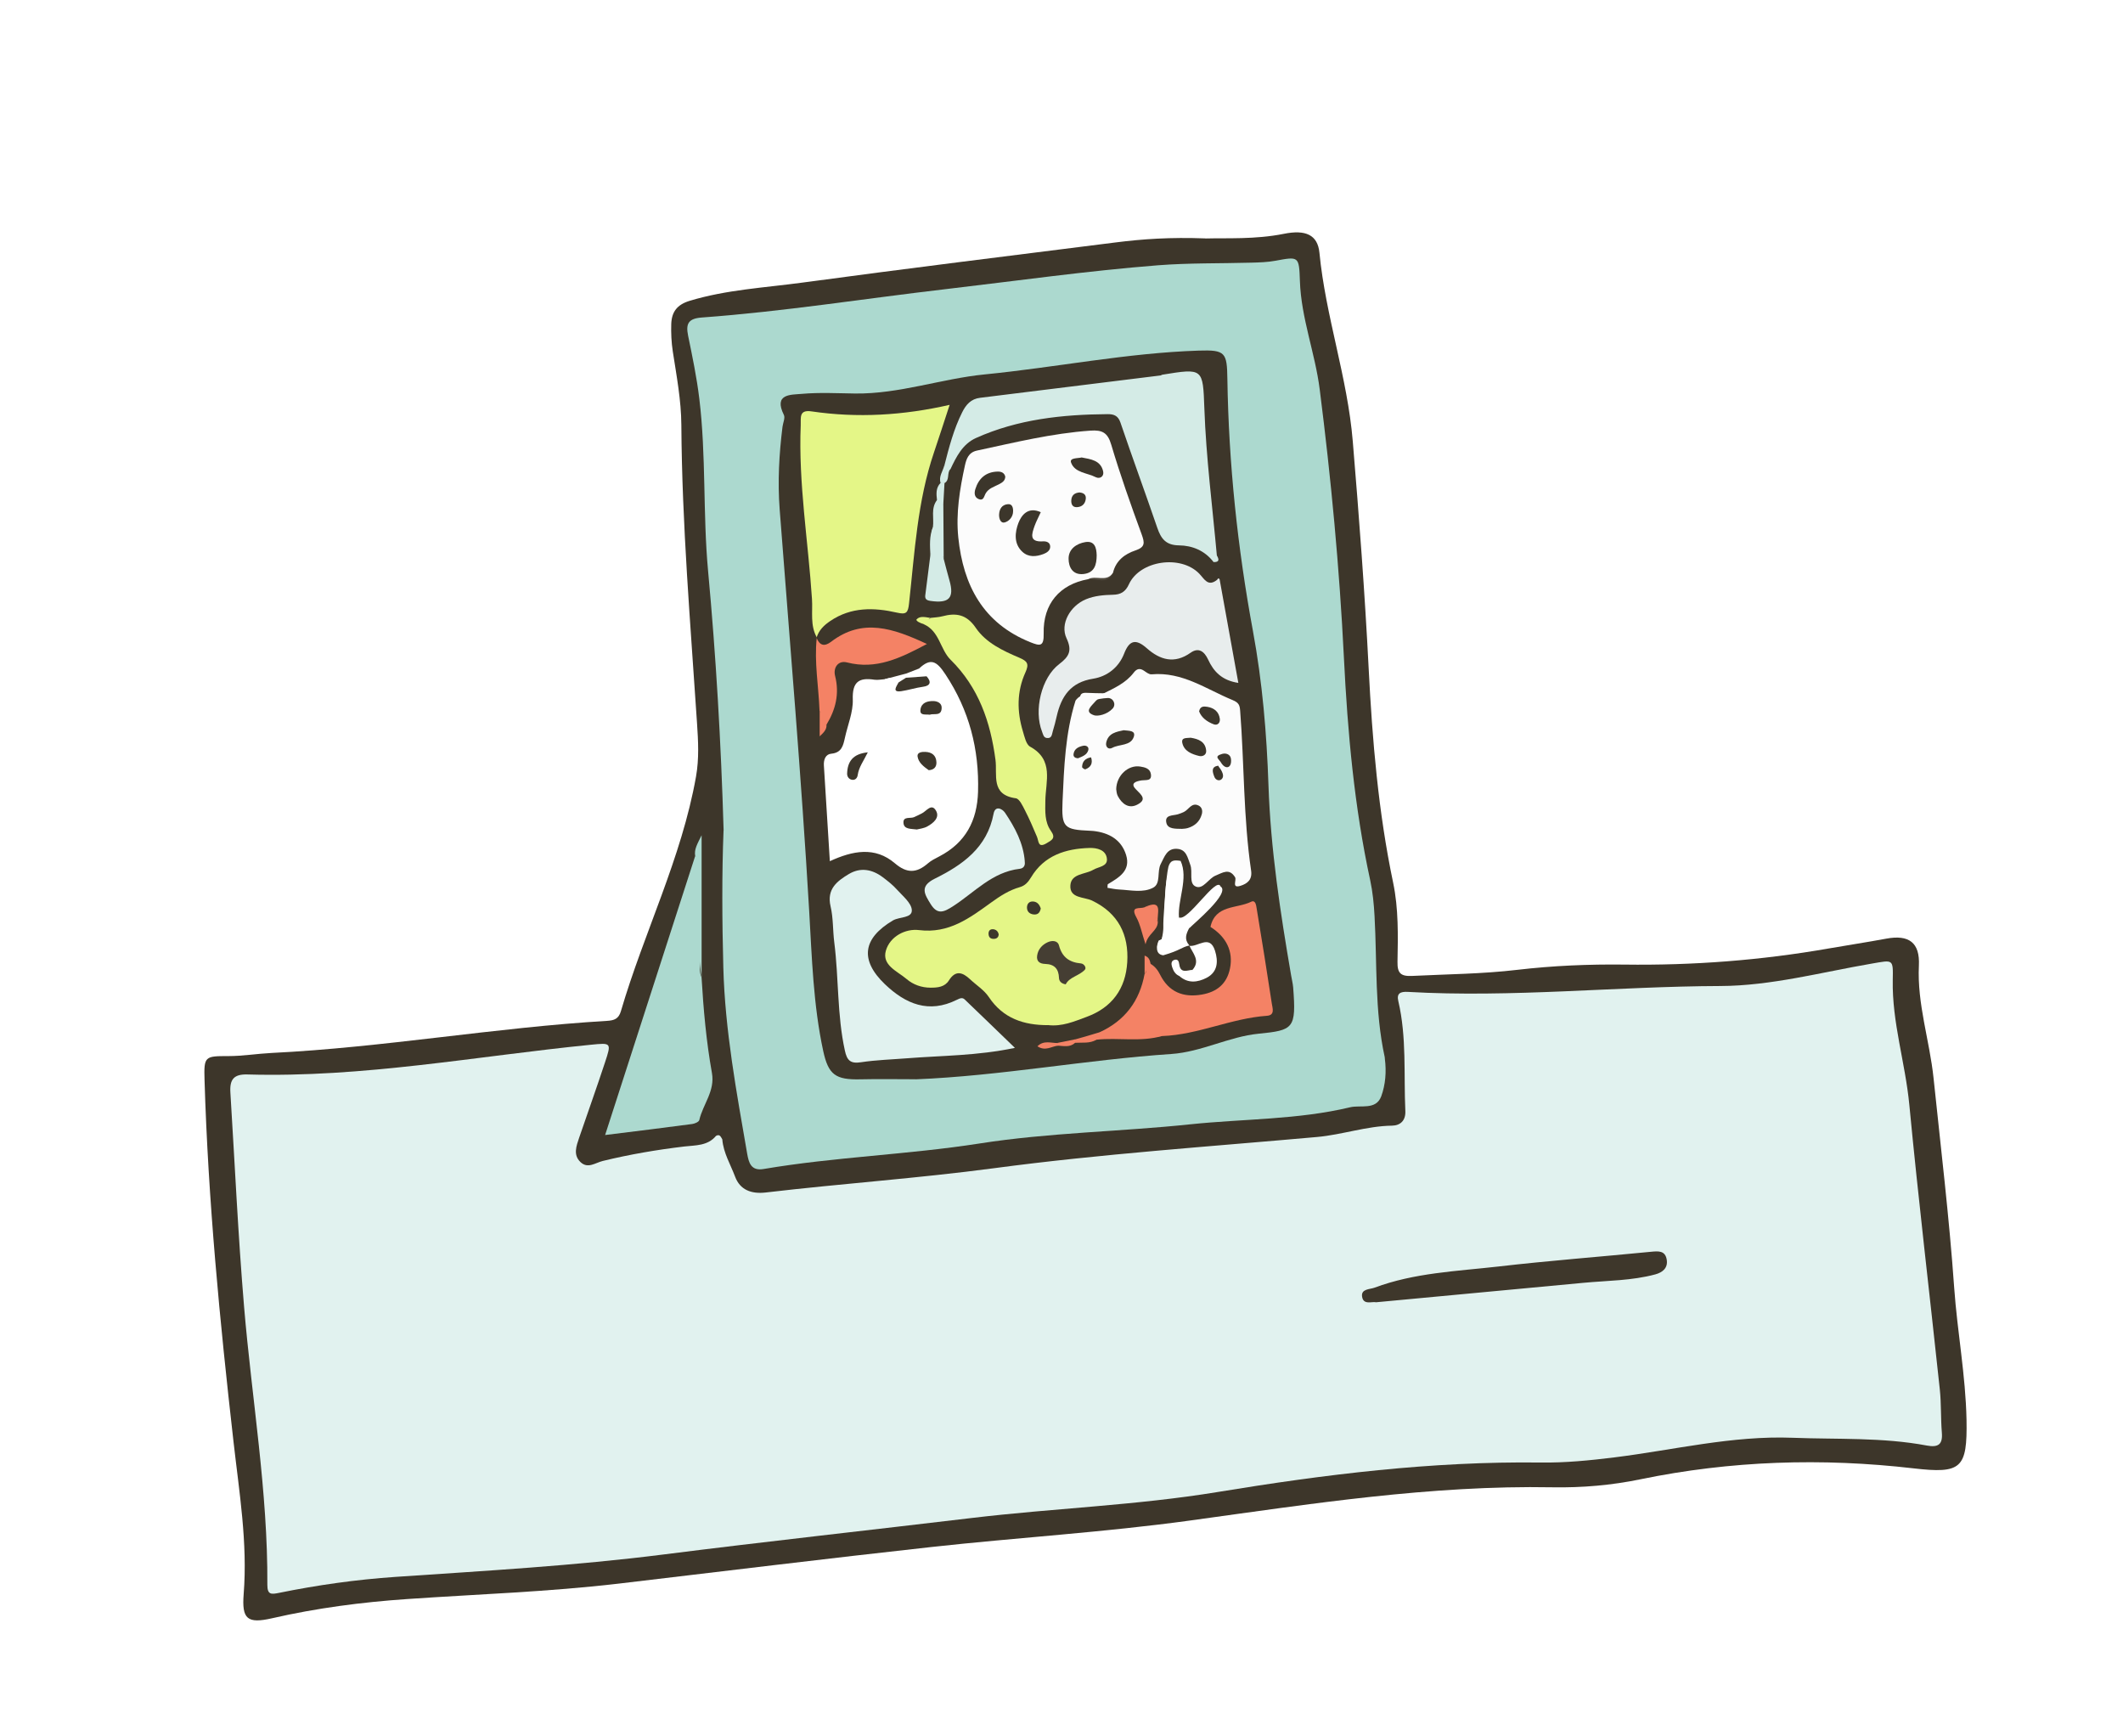 <?xml version="1.0" encoding="UTF-8"?><svg id="_レイヤー_1" xmlns="http://www.w3.org/2000/svg" width="292.39" height="239" viewBox="0 0 292.39 239"><defs><style>.cls-1{fill:#f48265;}.cls-2{fill:#fcfcfc;}.cls-3{fill:#e8eded;}.cls-4{fill:#fff;}.cls-5{fill:#e4f687;}.cls-6{fill:#acd9cf;}.cls-7{fill:#e1f2ef;}.cls-8{fill:#d4ebe6;}.cls-9{fill:#453e33;}.cls-10{fill:#3e372b;}.cls-11{fill:#3d362a;}.cls-12{fill:#3c362b;}.cls-13{fill:#504a3f;}</style></defs><rect class="cls-4" width="292.39" height="239"/><path class="cls-11" d="M166,32.84c2.92-.08,6.88,.15,10.81-.64,3.01-.61,4.67,.14,4.91,2.61,.85,8.78,3.86,17.14,4.59,25.95,.87,10.43,1.66,20.85,2.19,31.3,.5,9.89,1.33,19.76,3.37,29.49,.75,3.58,.67,7.26,.6,10.9-.03,1.58,.46,2.02,2.04,1.94,4.83-.24,9.67-.27,14.48-.84,4.89-.57,9.8-.78,14.72-.72,9.45,.13,18.85-.59,28.15-2.22,2.64-.46,5.29-.86,7.92-1.35,3.15-.59,4.65,.56,4.5,3.69-.26,5.31,1.48,10.33,2.02,15.52,1,9.61,2.16,19.2,2.84,28.85,.43,6.07,1.58,12.09,1.7,18.21,.12,6.71-.72,7.43-7.31,6.67-12.61-1.46-25.15-1.06-37.61,1.51-3.97,.82-8.03,1.17-12.07,1.1-16.81-.31-33.33,2.29-49.91,4.57-11.85,1.63-23.82,2.35-35.72,3.66-14.34,1.58-28.66,3.34-42.98,5.03-9.69,1.14-19.45,1.46-29.17,2.13-6.26,.43-12.46,1.24-18.58,2.64-3.44,.79-4.2,.11-3.93-3.32,.56-7.09-.62-14.08-1.41-21.08-1.88-16.54-3.48-33.1-3.98-49.75-.1-3.25,.06-3.26,3.29-3.26,1.97,0,3.95-.33,5.92-.43,15.47-.76,30.76-3.5,46.22-4.42,.99-.06,1.6-.27,1.91-1.32,3.18-10.86,8.36-21.07,10.35-32.32,.44-2.48,.3-4.9,.14-7.33-.9-13.68-2.07-27.35-2.16-41.07-.02-3.42-.66-6.78-1.18-10.15-.19-1.24-.25-2.53-.21-3.78,.06-1.64,.78-2.66,2.55-3.19,5.06-1.53,10.3-1.8,15.47-2.5,14.36-1.94,28.75-3.72,43.13-5.53,3.78-.48,7.58-.74,12.42-.56Z"/><path id="_4_desk" class="cls-7" d="M99.48,156.91c.15,1.85,1.13,3.44,1.76,5.12,.68,1.82,2.22,2.42,4.25,2.18,10.46-1.23,20.96-1.95,31.41-3.34,14.76-1.97,29.65-2.97,44.49-4.3,3.48-.31,6.81-1.51,10.33-1.56,1.15-.02,1.89-.71,1.83-2.01-.23-5.06,.2-10.15-.97-15.15-.25-1.06,.28-1.32,1.33-1.26,14.35,.82,28.67-.76,43.02-.81,6.96-.02,13.94-1.9,20.88-3.09,2.93-.5,2.93-.67,2.87,2.26-.11,5.84,1.73,11.41,2.28,17.18,1.25,13.08,2.81,26.14,4.2,39.21,.21,1.97,.12,3.96,.28,5.93,.14,1.65-.5,2.08-2.07,1.79-6.12-1.15-12.31-.83-18.49-1.07-8.34-.32-16.37,1.69-24.53,2.7-3.38,.42-6.8,.76-10.19,.71-14.97-.19-29.74,1.64-44.46,4.06-11.2,1.84-22.56,2.23-33.81,3.57-14.17,1.69-28.35,3.24-42.5,5.03-12.28,1.56-24.63,2.25-36.96,3.09-5.38,.37-10.72,1.12-16.01,2.2-1.05,.21-1.6,.28-1.6-1.1,.08-12.88-2.14-25.57-3.21-38.36-.82-9.8-1.27-19.61-1.88-29.42-.12-1.85,.49-2.56,2.34-2.51,15.92,.46,31.54-2.52,47.29-4.09,2.84-.28,2.87-.31,1.95,2.47-1.14,3.46-2.37,6.89-3.55,10.34-.38,1.13-.85,2.35,.18,3.34,1.01,.97,2.03,.11,3.08-.15,3.69-.9,7.44-1.54,11.22-1.99,1.54-.18,3.22-.07,4.37-1.46,.54-.3,.67,.16,.87,.48Z"/><g id="_4_stand"><path class="cls-6" d="M99.66,114.35c-.36-12.19-1.05-23.97-2.14-35.73-.73-7.9-.25-15.86-1.21-23.74-.35-2.9-.95-5.78-1.54-8.65-.35-1.69,.06-2.38,1.93-2.51,11.22-.82,22.35-2.6,33.52-3.9,9.76-1.14,19.49-2.52,29.28-3.29,4.26-.33,8.55-.24,12.83-.36,1.11-.03,2.23-.06,3.31-.26,3.25-.6,3.27-.64,3.39,2.79,.17,5.12,2.1,9.92,2.73,14.94,1.56,12.26,2.72,24.56,3.33,36.92,.51,10.29,1.43,20.55,3.62,30.65,.35,1.62,.51,3.29,.6,4.95,.36,6.48,0,13.01,1.4,19.41,.02,.08,.01,.16,.02,.24,.23,1.76,.09,3.55-.5,5.16-.72,1.94-2.85,1.16-4.29,1.51-7.2,1.72-14.64,1.58-21.96,2.34-9.69,1.02-19.5,1.14-29.11,2.65-9.88,1.54-19.87,1.84-29.71,3.51-1.75,.3-2.04-.92-2.25-2.08-1.47-8.51-3.06-17-3.29-25.67-.17-6.42-.21-12.84,.03-18.88Z"/><g><path class="cls-6" d="M96.62,134.56c.26,4.42,.65,8.84,1.43,13.19,.45,2.5-1.24,4.31-1.74,6.49-.06,.25-.61,.49-.96,.54-3.9,.52-7.8,1-12.01,1.52,4.19-12.97,8.29-25.69,12.4-38.41,1.28,.24,.64,1.25,.65,1.88,.06,4.16,.02,8.31,.04,12.47,0,.77-.16,1.57,.18,2.32Z"/><path class="cls-6" d="M96.62,134.56c-.7-4.67-.25-9.37-.39-14.05-.03-.88,.46-1.89-.48-2.62-.17-.91,.27-1.64,.88-2.87v19.53Z"/></g></g><path class="cls-10" d="M189.52,179.33c-.55-.14-1.76,.43-1.93-.79-.15-1.07,1.08-.98,1.72-1.22,5.48-2.05,11.3-2.26,17.02-2.91,6.99-.81,14.02-1.34,21.02-2.03,1.03-.1,1.99-.2,2.2,1.08,.19,1.15-.57,1.76-1.57,2.03-3.23,.87-6.58,.85-9.88,1.16-9.45,.89-18.9,1.78-28.58,2.68Z"/><path class="cls-11" d="M126.1,148.62c-2.54,0-5.07-.05-7.61,.01-3.4,.08-4.4-.62-5.11-3.89-1.38-6.38-1.56-12.91-1.94-19.37-1.08-18.43-2.65-36.82-4.06-55.22-.29-3.82-.08-7.6,.39-11.38,.07-.55,.39-1.22,.19-1.63-1.46-2.94,.99-2.77,2.46-2.9,2.44-.22,4.91-.08,7.36-.05,6.09,.07,11.87-2.04,17.83-2.63,9.85-.97,19.59-2.96,29.51-3.28,3.65-.12,3.87,.27,3.92,3.9,.18,11.67,1.4,23.24,3.52,34.71,1.3,7.03,1.9,14.14,2.14,21.26,.3,8.82,1.63,17.5,3.12,26.17,.09,.55,.23,1.09,.28,1.64,.44,5.69,.07,5.91-4.78,6.39-4.05,.4-7.85,2.51-11.99,2.79-11.77,.79-23.41,3.01-35.23,3.49Z"/><path class="cls-4" d="M151.3,96.51c-.82-.98-1.66-.61-2.51-.07-.17-.94,.28-1.07,.91-1.03,.8,.05,1.61,.04,2.41,.06,.4,.66,1.37,.05,1.62,1.04-.81,.67-1.62,.75-2.43,0Z"/><path class="cls-13" d="M149.85,79.76c1.04-.72,2.45-.05,3.45-.91-.77,1.75-2.26,.76-3.45,.91Z"/><path class="cls-12" d="M167.13,77.39c.15-.3,.3-.6,.45-.91,.81,1.05,.4,2.25,.4,3.4l-.19,.03-.18-.06c-.16-.82-.32-1.65-.48-2.47Z"/><g><path class="cls-1" d="M159.46,126.98c-.04,1.23-1.39,1.58-1.69,3.06-.51-1.54-.72-2.73-1.27-3.73-.88-1.6,.47-1.13,1.09-1.36,2.24-.82,1.34,1.26,1.87,2.03Z"/><path class="cls-1" d="M159.46,126.98c-.59-.71,.07-2.56-1.87-2.03,2.75-1.29,1.68,.95,1.87,2.03Z"/></g><g id="_4_wear"><path class="cls-7" d="M139.77,144.3c-5.18,1.09-10.01,1.05-14.81,1.43-2.13,.17-4.28,.23-6.39,.55-1.44,.22-1.92-.25-2.21-1.61-1.08-4.91-.83-9.94-1.46-14.9-.21-1.65-.13-3.36-.51-4.96-.56-2.38,.9-3.48,2.52-4.45,1.59-.95,3.21-.66,4.67,.44,.69,.52,1.39,1.07,1.96,1.71,.79,.88,1.99,1.84,2.04,2.81,.06,1.14-1.7,.9-2.6,1.43-4.16,2.46-4.59,5.44-1.11,8.78,2.85,2.72,6.04,4.08,9.91,2.15,.39-.19,.75-.37,1.08-.05,2.24,2.14,4.46,4.3,6.92,6.67Z"/><path class="cls-7" d="M141.13,118.64c.09,.53-.13,.93-.69,1-3.78,.43-6.23,3.25-9.18,5.15-1.28,.83-2.16,1.21-3.09-.3-.84-1.36-1.55-2.44,.57-3.49,3.82-1.89,7.22-4.27,8.1-8.94,.22-1.19,1.2-.69,1.57-.15,1.37,2.04,2.54,4.19,2.73,6.73Z"/><g><path class="cls-1" d="M151.42,142.16c3.49-1.59,5.54-4.3,6.22-8.06,.57-.28-.42-1.5,.83-1.37,.6,.36,.99,.86,1.31,1.5,1.19,2.37,3.17,3.17,5.73,2.73,2.09-.36,3.46-1.48,3.89-3.6,.47-2.33-.48-4.32-2.69-5.72,.67-3.07,3.62-2.49,5.6-3.46,.61-.3,.69,.49,.76,.9,.72,4.37,1.43,8.74,2.09,13.12,.09,.61,.47,1.6-.67,1.68-4.92,.34-9.47,2.61-14.42,2.79-2.63,.38-5.28,.09-7.92,.16-.43,.01-.76-.13-.72-.66Z"/><path class="cls-1" d="M151.42,142.16c1.96,.92,4.03,.24,6.04,.41,.86,.07,1.74,.06,2.6,.09-2.97,.86-6.03,.19-9.04,.51-.52-.03-1.27,.63-1.45-.46,.61-.18,1.23-.37,1.84-.55Z"/><path class="cls-1" d="M145.68,144c-.88,.1-1.72,.8-2.8,.08,.88-.87,1.88-.43,2.79-.45,.17,.08,.23,.16,.18,.25-.05,.09-.11,.13-.17,.13Z"/><path class="cls-1" d="M158.47,132.73c-.73,.18-.4,1.01-.83,1.37v-2.51c.66,.24,.72,.7,.83,1.14Z"/><path class="cls-1" d="M149.57,142.71c.38,.48,.97,.28,1.45,.46-.92,.55-1.96,.37-2.95,.43-.11-.11-.15-.21-.11-.32,.04-.1,.08-.15,.12-.15,.5-.14,.99-.28,1.49-.42Z"/><path class="cls-1" d="M148.08,143.13c0,.16-.01,.32-.01,.47-.71,.66-1.57,.44-2.4,.39,0-.13,0-.25-.01-.38,.81-.16,1.61-.33,2.42-.49Z"/></g></g><g id="_4_back"><path class="cls-5" d="M112.51,87.8c-.96-1.67-.56-3.54-.68-5.31-.52-7.98-1.88-15.91-1.55-23.95,.04-1.01-.27-2.15,1.49-1.89,6.33,.93,12.62,.56,19.02-.9-.75,2.28-1.43,4.41-2.15,6.53-2.3,6.75-2.67,13.82-3.44,20.81-.14,1.31-.38,1.57-1.68,1.27-3.16-.72-6.28-.79-9.15,1.14-.89,.6-1.6,1.28-1.91,2.32l.04-.04Z"/><g><path class="cls-5" d="M128.13,85.09c.55-.07,1.11-.08,1.64-.22,1.91-.51,3.36-.27,4.62,1.59,1.4,2.06,3.73,3.15,5.99,4.11,1.13,.48,1.38,.85,.84,2.04-1.19,2.62-1.17,5.38-.34,8.11,.23,.75,.44,1.79,.99,2.1,3.31,1.82,2.14,4.77,2.1,7.46-.02,1.42-.11,2.91,.76,4.13,.73,1.02,.13,1.28-.61,1.72-1.17,.69-1.05-.28-1.3-.89-.52-1.24-1.05-2.47-1.66-3.66-.32-.62-.76-1.58-1.25-1.65-3.51-.48-2.53-3.21-2.81-5.31-.69-5.21-2.31-9.95-6.19-13.78-1.43-1.41-1.52-3.95-3.69-4.88-.34-.96,.7-.45,.9-.84Z"/><path class="cls-5" d="M128.13,85.09c-.3,.28-.6,.56-.9,.84-.45-.08-1.16-.45-.99-.64,.46-.51,1.23-.3,1.89-.2Z"/></g></g><g id="_4_skin"><path class="cls-2" d="M151.89,95.54c1.55-.77,3.15-1.47,4.25-2.91,.4-.53,.83-.66,1.41-.27,.33,.22,.72,.54,1.06,.5,4.23-.38,7.52,2.05,11.14,3.54,.91,.37,.99,.76,1.05,1.48,.57,7.34,.44,14.72,1.51,22.02,.18,1.26-.54,1.79-1.46,2.08-1.28,.4-.5-.78-.75-1.18-.8-1.29-1.71-.62-2.65-.24-1.02,.4-1.73,1.95-2.75,1.53-1.03-.42-.38-1.99-.77-3.01-.37-.98-.53-2.1-1.81-2.19-1.4-.1-1.73,1.08-2.25,2.07-.56,1.07,.04,2.7-1.05,3.28-1.4,.74-3.1,.33-4.68,.25-.54-.02-1.07-.15-1.61-.23,.02-.25-.01-.47,.06-.51,1.53-.92,3.17-1.85,2.5-4.02-.66-2.12-2.37-3.06-4.5-3.3-.16-.02-.32-.03-.47-.03-3.58-.15-3.94-.45-3.78-4.09,.21-4.66,.37-9.34,1.79-13.84,.82-1.11,1.86-.82,2.9-.43,.36,.52-.05,1.07,.08,1.68,.75,.05,1.28-.29,1.64-.92-.14-.51-1.07-.51-.83-1.26Z"/><path class="cls-2" d="M149.85,79.76c-3.9,.72-6.21,3.38-6.11,7.48,.04,1.83-.5,1.73-1.83,1.2-6.52-2.62-9.25-7.84-9.93-14.43-.34-3.34,.2-6.64,.91-9.89,.19-.85,.46-1.81,1.65-2.07,5.18-1.11,10.33-2.38,15.64-2.75,1.6-.11,2.37,.25,2.86,1.92,1.24,4.16,2.69,8.27,4.19,12.35,.44,1.2,.5,1.78-.89,2.24-1.44,.48-2.66,1.41-3.05,3.05-.86,1.39-2.38,.29-3.45,.91Z"/><g><path class="cls-4" d="M126.58,92.06c1.6-1.5,2.42-1.03,3.62,.79,3.29,4.96,4.67,10.32,4.5,16.19-.12,3.99-1.72,7-5.31,8.88-.56,.29-1.15,.58-1.62,.99-1.53,1.33-2.87,1.38-4.51-.02-2.76-2.36-5.83-1.74-8.97-.3-.28-4.48-.54-8.82-.82-13.17-.05-.82,.23-1.56,1.02-1.63,1.45-.14,1.64-1.14,1.88-2.21,.38-1.75,1.14-3.52,1.08-5.26-.08-2.4,.82-3.05,2.97-2.72,.46,.07,.95-.04,1.42-.07,.68-.21,1.35-.3,2.01,.06,1.17,1.51,2.14,.46,3.12-.26-.15-.42-.67-.73-.38-1.28Z"/><path class="cls-4" d="M123.75,93.99c-.52-.66-1.32-.13-1.93-.45,.98-.26,1.97-.52,2.95-.78,.15,.18,.21,.38,.19,.61-.26,.49-.48,1.08-1.22,.61Z"/><path class="cls-4" d="M124.78,93.33c0-.19,0-.38,0-.57,.6-.23,1.2-.47,1.8-.7,.34,.36,.69,.71,1.03,1.07-.89,.78-1.84,.75-2.83,.2Z"/></g><g><path class="cls-4" d="M163.8,130.2c-1.11,.24-1.2,.66-3.59,1.35-1.19-.14-.89-1.45-.63-2.03l.41-.18c.35-1.42,.18-1.83,.25-2.79,.12-1.62,.31-5.57,.68-7.19,.27-.87,.68-.97,1.68-.81,1.1,2.41-.42,5.37-.23,7.77,.22,.73,2.17-.12,1.39,1.52-.41,.8-.67,1.5,0,2.3l.04,.05Z"/><path class="cls-4" d="M163.76,130.24c1.2,.24,2.84-1.66,3.58,.69,.46,1.46,.38,2.92-1.16,3.72-1.24,.64-2.57,.81-3.76-.25,.15-1.27,1.43-.11,1.82-.85,1.13-1.28,.02-2.27-.44-3.35,0,0-.04,.04-.04,.04Z"/><path class="cls-4" d="M161.18,119.78c-.01,2.18-.37,6.25-.35,8.43,0,.64-.16,1.05-.84,1.13,.73-1.62,.26-3.34,.43-5.01,.09-.89,.04-3.76,.77-4.54Z"/><path class="cls-4" d="M164.24,133.55c-.34,.87-1.34,.31-1.82,.85-.56-.23-.82-.72-.99-1.24-.13-.38-.16-.84,.31-.98,.49-.15,.62,.2,.68,.65,.18,1.26,1.09,.78,1.82,.72Z"/><path class="cls-4" d="M163.77,127.84c.1-1.03-1.22-.75-1.39-1.52,1.14,.72,5.17-5.74,5.72-4.25,1.42,.9-3.72,5.13-4.32,5.77Z"/><path class="cls-4" d="M160.02,129.31c.02,.49-.45,1.13,.41,1.37-.16,.34-.5,.89-.74,.57-.46-.62-.44-1.41,.33-1.95Z"/></g></g><g id="_4_hairs"><path class="cls-3" d="M167.99,79.88c.84,4.66,1.68,9.32,2.56,14.16-2.26-.34-3.4-1.56-4.16-3.21-.53-1.14-1.32-1.72-2.42-.94-2.23,1.58-4.21,.98-6.01-.61-1.52-1.35-2.42-1.14-3.14,.73-.75,1.93-2.37,3.15-4.26,3.45-3.11,.49-4.39,2.42-5.02,5.16-.16,.69-.33,1.39-.54,2.06-.13,.41-.11,1.03-.81,.95-.48-.05-.53-.52-.67-.87-1.16-2.93-.11-7.44,2.37-9.32,1.35-1.02,1.8-1.84,1-3.54-.93-1.97,.5-4.48,2.68-5.38,1.19-.49,2.46-.59,3.73-.62,1.04-.02,1.71-.4,2.18-1.44,1.51-3.29,7.14-4.1,9.69-1.46,.7,.72,1.19,1.86,2.46,.84,.14-.26,.27-.25,.37,.02Z"/><g><path class="cls-1" d="M112.46,87.84c.44,1.07,1.09,1.23,2.01,.53,4.33-3.31,8.55-1.85,13.19,.31-3.69,1.96-6.99,3.57-11.01,2.54-1.25-.32-1.91,.76-1.64,1.84,.63,2.48,.08,4.66-1.2,6.76-1.34-.15-.32-1.44-.94-1.94-.12-3.36-.75-6.69-.38-10.07,0,0-.04,.04-.04,.04Z"/><path class="cls-1" d="M112.89,97.87c.66,.48,.01,1.59,.94,1.94,.03,.58-.28,.99-.94,1.59v-3.53Z"/></g><g><path class="cls-8" d="M167.13,77.39c-1.2-1.57-2.92-2.27-4.76-2.29-1.8-.02-2.47-.92-2.98-2.41-1.66-4.85-3.43-9.66-5.08-14.51-.34-1-.98-1.16-1.8-1.15-6.21,.05-12.33,.7-18.08,3.28-1.85,.83-2.71,2.56-3.52,4.28-.51,.26-.65-.15-.85-.47,.64-2.51,1.29-5.02,2.46-7.35,.52-1.04,1.2-1.84,2.46-1.99,8.32-1.02,16.64-2.06,24.95-3.09-.02,1.3-1.1,1.07-1.84,1.21-6,1.09-12.05,1.8-18.12,2.39-.63,.06-1.26,.2-1.88,.23-2.79,.13-4.63,1.39-5.15,4.24,1.44-1.16,3.2-1.77,4.95-2.31,4.33-1.35,8.81-1.93,13.32-2.02,2.89-.06,3.98,.86,4.84,3.6,1.28,4.08,3.24,7.9,4.39,12.02,.59,2.12,2.43,2.79,4.34,3.23,1.28,.29,1.2-.63,1.2-1.44,0-2.62-.42-5.2-.64-7.8-.29-3.38-.59-6.77-.75-10.16-.09-1.84-.71-2.61-2.54-2.48-.78,.06-1.6-.02-2.19-.69,.07-.04,.13-.1,.21-.11,5.63-.91,5.6-.91,5.8,4.63,.24,6.78,1.11,13.51,1.72,20.26,.31,.53,.38,.94-.45,.91Z"/><path class="cls-8" d="M129.97,76.96c.26,.98,.51,1.97,.79,2.95,.7,2.44-.04,3.21-2.62,2.84-.88-.12-.73-.58-.66-1.14,.22-1.71,.43-3.42,.65-5.13,.5-1.27-.1-2.64,.36-3.92,.16-1.23-.31-2.56,.55-3.69,.6-.09,.66,.31,.69,.74,.14,2.44-.26,4.9,.23,7.34Z"/><path class="cls-8" d="M129.97,76.96c-1.03-2.48-.32-5.07-.45-7.61,.13-.23,.27-.22,.4,0,.02,2.54,.03,5.07,.05,7.61Z"/><path class="cls-8" d="M129.92,69.35c-.13,0-.27,0-.4,0-.15-.16-.31-.31-.47-.47-.1-.85-.18-1.7,.49-2.38,.19-.15,.37-.14,.54,.03-.05,.94-.11,1.88-.16,2.82Z"/><path class="cls-8" d="M130.08,66.53c-.18-.01-.36-.02-.54-.03-.28-.89,.31-1.6,.51-2.39,.28,.16,.56,.31,.85,.47-.53,.54-.05,1.51-.82,1.95Z"/><path class="cls-8" d="M128.5,72.57c.03,1.32,.42,2.67-.36,3.92-.06-1.32-.18-2.65,.36-3.92Z"/><path class="cls-8" d="M159.86,51.7c1.64,.22,3.67-.63,4.85,.39,1.24,1.07,.35,3.14,.5,4.76,.55,5.87,1.04,11.74,1.63,17.61,.1,1.01-.22,1.12-1.01,.9-3.19-.87-5.9-1.82-6.68-5.9-.77-4.04-3.06-7.71-4.17-11.74-.3-1.11-1.54-1.69-2.69-1.64-7.01,.31-14.01,.74-20.12,4.82,.18-4.51,2.21-5.98,7.84-6.32,6.58-.4,13.1-1.52,19.61-2.54,.12-.02,.21-.22,.31-.34,0,0-.07,.01-.07,.01Z"/></g><path class="cls-5" d="M144.31,141.17c-3.28,0-6.15-.9-8.13-3.88-.64-.96-1.72-1.63-2.58-2.44-1.03-.96-1.99-1.3-2.91,.16-.58,.92-1.56,1-2.53,1-1.23,0-2.39-.41-3.3-1.19-1.26-1.08-3.44-1.89-2.85-3.92,.57-1.96,2.7-3.05,4.56-2.82,4.12,.51,6.97-1.66,9.94-3.8,1.22-.88,2.47-1.7,3.96-2.12,.69-.2,1.12-.66,1.53-1.34,1.8-3.02,4.77-3.96,8.06-4.05,1-.03,2.27,.25,2.39,1.49,.11,1.07-1.16,1.09-1.87,1.51-1.11,.66-3.03,.5-3.16,2.12-.15,1.85,1.89,1.6,2.99,2.13,3.62,1.74,5.07,4.7,4.84,8.49-.22,3.63-2.08,6.23-5.59,7.52-1.71,.63-3.39,1.37-5.35,1.13Z"/></g><g><path class="cls-12" d="M153.73,108.68c.04-1.93,1.68-3.39,3.32-3.12,.62,.1,1.32,.26,1.45,1,.18,1.04-.66,.82-1.24,.9-.75,.11-1.68,.36-.82,1.23,.78,.79,1.55,1.4,.22,2.1-1.18,.63-2.13-.07-2.71-1.17-.18-.33-.18-.76-.22-.95Z"/><path class="cls-12" d="M162.8,114.14c-.93-.02-1.96,.04-2.16-.82-.27-1.15,.9-.98,1.59-1.19,.29-.09,.59-.2,.86-.34,.65-.33,1.04-1.33,1.99-.86,.46,.23,.58,.72,.43,1.22-.28,.99-.96,1.59-1.93,1.88-.3,.09-.62,.09-.79,.11Z"/><path class="cls-12" d="M154.78,100.56c.68,.09,1.65,0,1.38,.88-.42,1.31-1.98,1-2.97,1.54-.55,.3-.95-.15-.84-.7,.27-1.34,1.43-1.51,2.44-1.73Z"/><path class="cls-12" d="M163.99,101.59c1.06,.17,2.03,.53,2.13,1.79,.05,.57-.48,.84-.98,.72-1.01-.25-2.04-.65-2.3-1.76-.2-.84,.62-.68,1.15-.75Z"/><path class="cls-12" d="M151.42,96.25c.38-.06,.76-.12,1.14-.13,.77-.03,1.2,.88,.68,1.45-.78,.85-2.07,1.09-2.55,.93-1.47-.49-.35-1.28,.22-1.97,.13-.15,.31-.25,.51-.28Z"/><path class="cls-12" d="M165.15,97.95c.14-.73,.66-.69,1.11-.62,.94,.15,1.61,.67,1.74,1.65,.07,.57-.32,.97-.87,.75-.87-.34-1.65-.88-1.99-1.78Z"/><path class="cls-12" d="M148.44,104.42c-.36-.02-.63-.2-.59-.56,.09-.74,.67-1.02,1.31-1.16,.45-.1,.86,.16,.72,.62-.19,.65-.85,.87-1.44,1.11Z"/><path class="cls-12" d="M168.22,105.1c-.29-.56-1.13-.93,.09-1.28,.55-.16,1.17,.06,1.23,.72,.12,1.21-.68,1.43-1.24,.67l-.08-.11Z"/><path class="cls-12" d="M167.79,105.46c.05,.09,.04,.06,.07,.13,.01,.03,1.03,1.18,.35,1.74-.34,.27-.8,.05-.95-.33-.32-.78-.43-1.41,.5-1.56,0,0,0,0,.03,.03Z"/><path class="cls-12" d="M150.27,104.29c.27,.84-.05,1.37-.79,1.65-.1,.04-.45-.21-.45-.31,.02-.77,.44-1.21,1.24-1.34Z"/></g><g><path class="cls-12" d="M143.34,70.53c-.34,.75-.64,1.3-.85,1.89-.38,1.09-.81,2.25,1.15,2.13,.49-.03,1.01,.14,1,.75-.01,.53-.48,.82-.92,.99-1.01,.38-2.06,.48-2.91-.3-1.23-1.13-1.02-2.72-.55-3.97,.4-1.03,1.29-2.3,3.08-1.49Z"/><path class="cls-12" d="M151.04,76.48c-.01,1.29-.3,2.42-1.85,2.57-1.48,.14-2.01-.98-2.02-2.09-.02-1.36,1.1-2.11,2.31-2.31,1.29-.21,1.54,.79,1.56,1.84Z"/><path class="cls-12" d="M138.45,65.65c-.02,.55-.4,.79-.83,1.02-.68,.36-1.48,.56-1.89,1.31-.21,.38-.26,1-.91,.76-.66-.25-.65-.88-.49-1.39,.46-1.48,1.46-2.37,3.07-2.41,.48-.01,.93,.14,1.06,.72Z"/><path class="cls-12" d="M148.95,62.99c1.3,.25,2.63,.4,2.98,1.91,.16,.7-.44,1.1-1.02,.81-1.19-.61-2.9-.6-3.4-2.02-.23-.66,.9-.56,1.44-.69Z"/><path class="cls-12" d="M139.53,70.38c0,.81-.55,1.39-1.15,1.56-.55,.16-.8-.49-.78-1.07,.03-.78,.39-1.37,1.2-1.44,.59-.06,.73,.44,.73,.94Z"/><path class="cls-12" d="M148.71,67.82c.53,.05,.89,.3,.83,.87-.08,.7-.51,1.11-1.21,1.15-.59,.03-.8-.37-.79-.89,.02-.75,.46-1.09,1.17-1.14Z"/></g><g><path class="cls-12" d="M126.31,114.23c-.88-.12-1.82,0-1.88-.92-.06-.93,.93-.56,1.45-.78,.36-.15,.7-.34,1.06-.51,.64-.3,1.33-1.44,1.95-.42,.6,.98-.34,1.75-1.2,2.22-.46,.25-1.04,.31-1.39,.4Z"/><path class="cls-12" d="M124.78,93.33c.94-.07,1.88-.13,2.83-.2,.7,.77,.53,1.31-.48,1.44-1.02,.14-2,.46-2.99,.61-1.34,.2-.67-.65-.39-1.2,.34-.22,.69-.44,1.03-.65Z"/><path class="cls-12" d="M119.52,103.6c-.57,1.17-1.24,2.04-1.39,3.12-.06,.44-.35,.73-.79,.66-.42-.07-.68-.43-.67-.85,.05-1.68,.81-2.73,2.86-2.93Z"/><path class="cls-12" d="M127.9,106.05c-.66-.47-1.4-1.01-1.53-1.88-.08-.57,.59-.65,1.06-.63,.92,.03,1.51,.49,1.54,1.44,.02,.62-.32,1.04-1.07,1.08Z"/><path class="cls-12" d="M128.05,98.42c-.61-.08-1.39,.16-1.28-.7,.12-.94,.93-1.19,1.75-1.18,.57,0,1.18,.28,1.17,.91,0,1.25-1.1,.75-1.64,.97Z"/></g><g><path class="cls-9" d="M146.77,135.55c-.68-.12-.9-.49-.92-.87-.04-1.25-.62-1.9-1.88-1.94-.75-.02-1.25-.33-1.13-1.15,.12-.84,.65-1.45,1.39-1.81,.61-.3,1.43-.31,1.62,.42,.43,1.62,1.44,2.33,3.03,2.47,.42,.04,.79,.59,.53,.87-.79,.85-2.13,.99-2.64,2.02Z"/><path class="cls-12" d="M143.34,125.1c-.13,.66-.48,.89-1.02,.82-.51-.07-.86-.37-.88-.91-.01-.54,.29-.9,.84-.87,.63,.04,.91,.5,1.06,.97Z"/><path class="cls-12" d="M137.55,128.7c-.04,.3-.19,.53-.56,.58-.44,.05-.77-.1-.83-.56-.06-.42,.1-.79,.6-.76,.4,.03,.71,.27,.79,.74Z"/></g></svg>